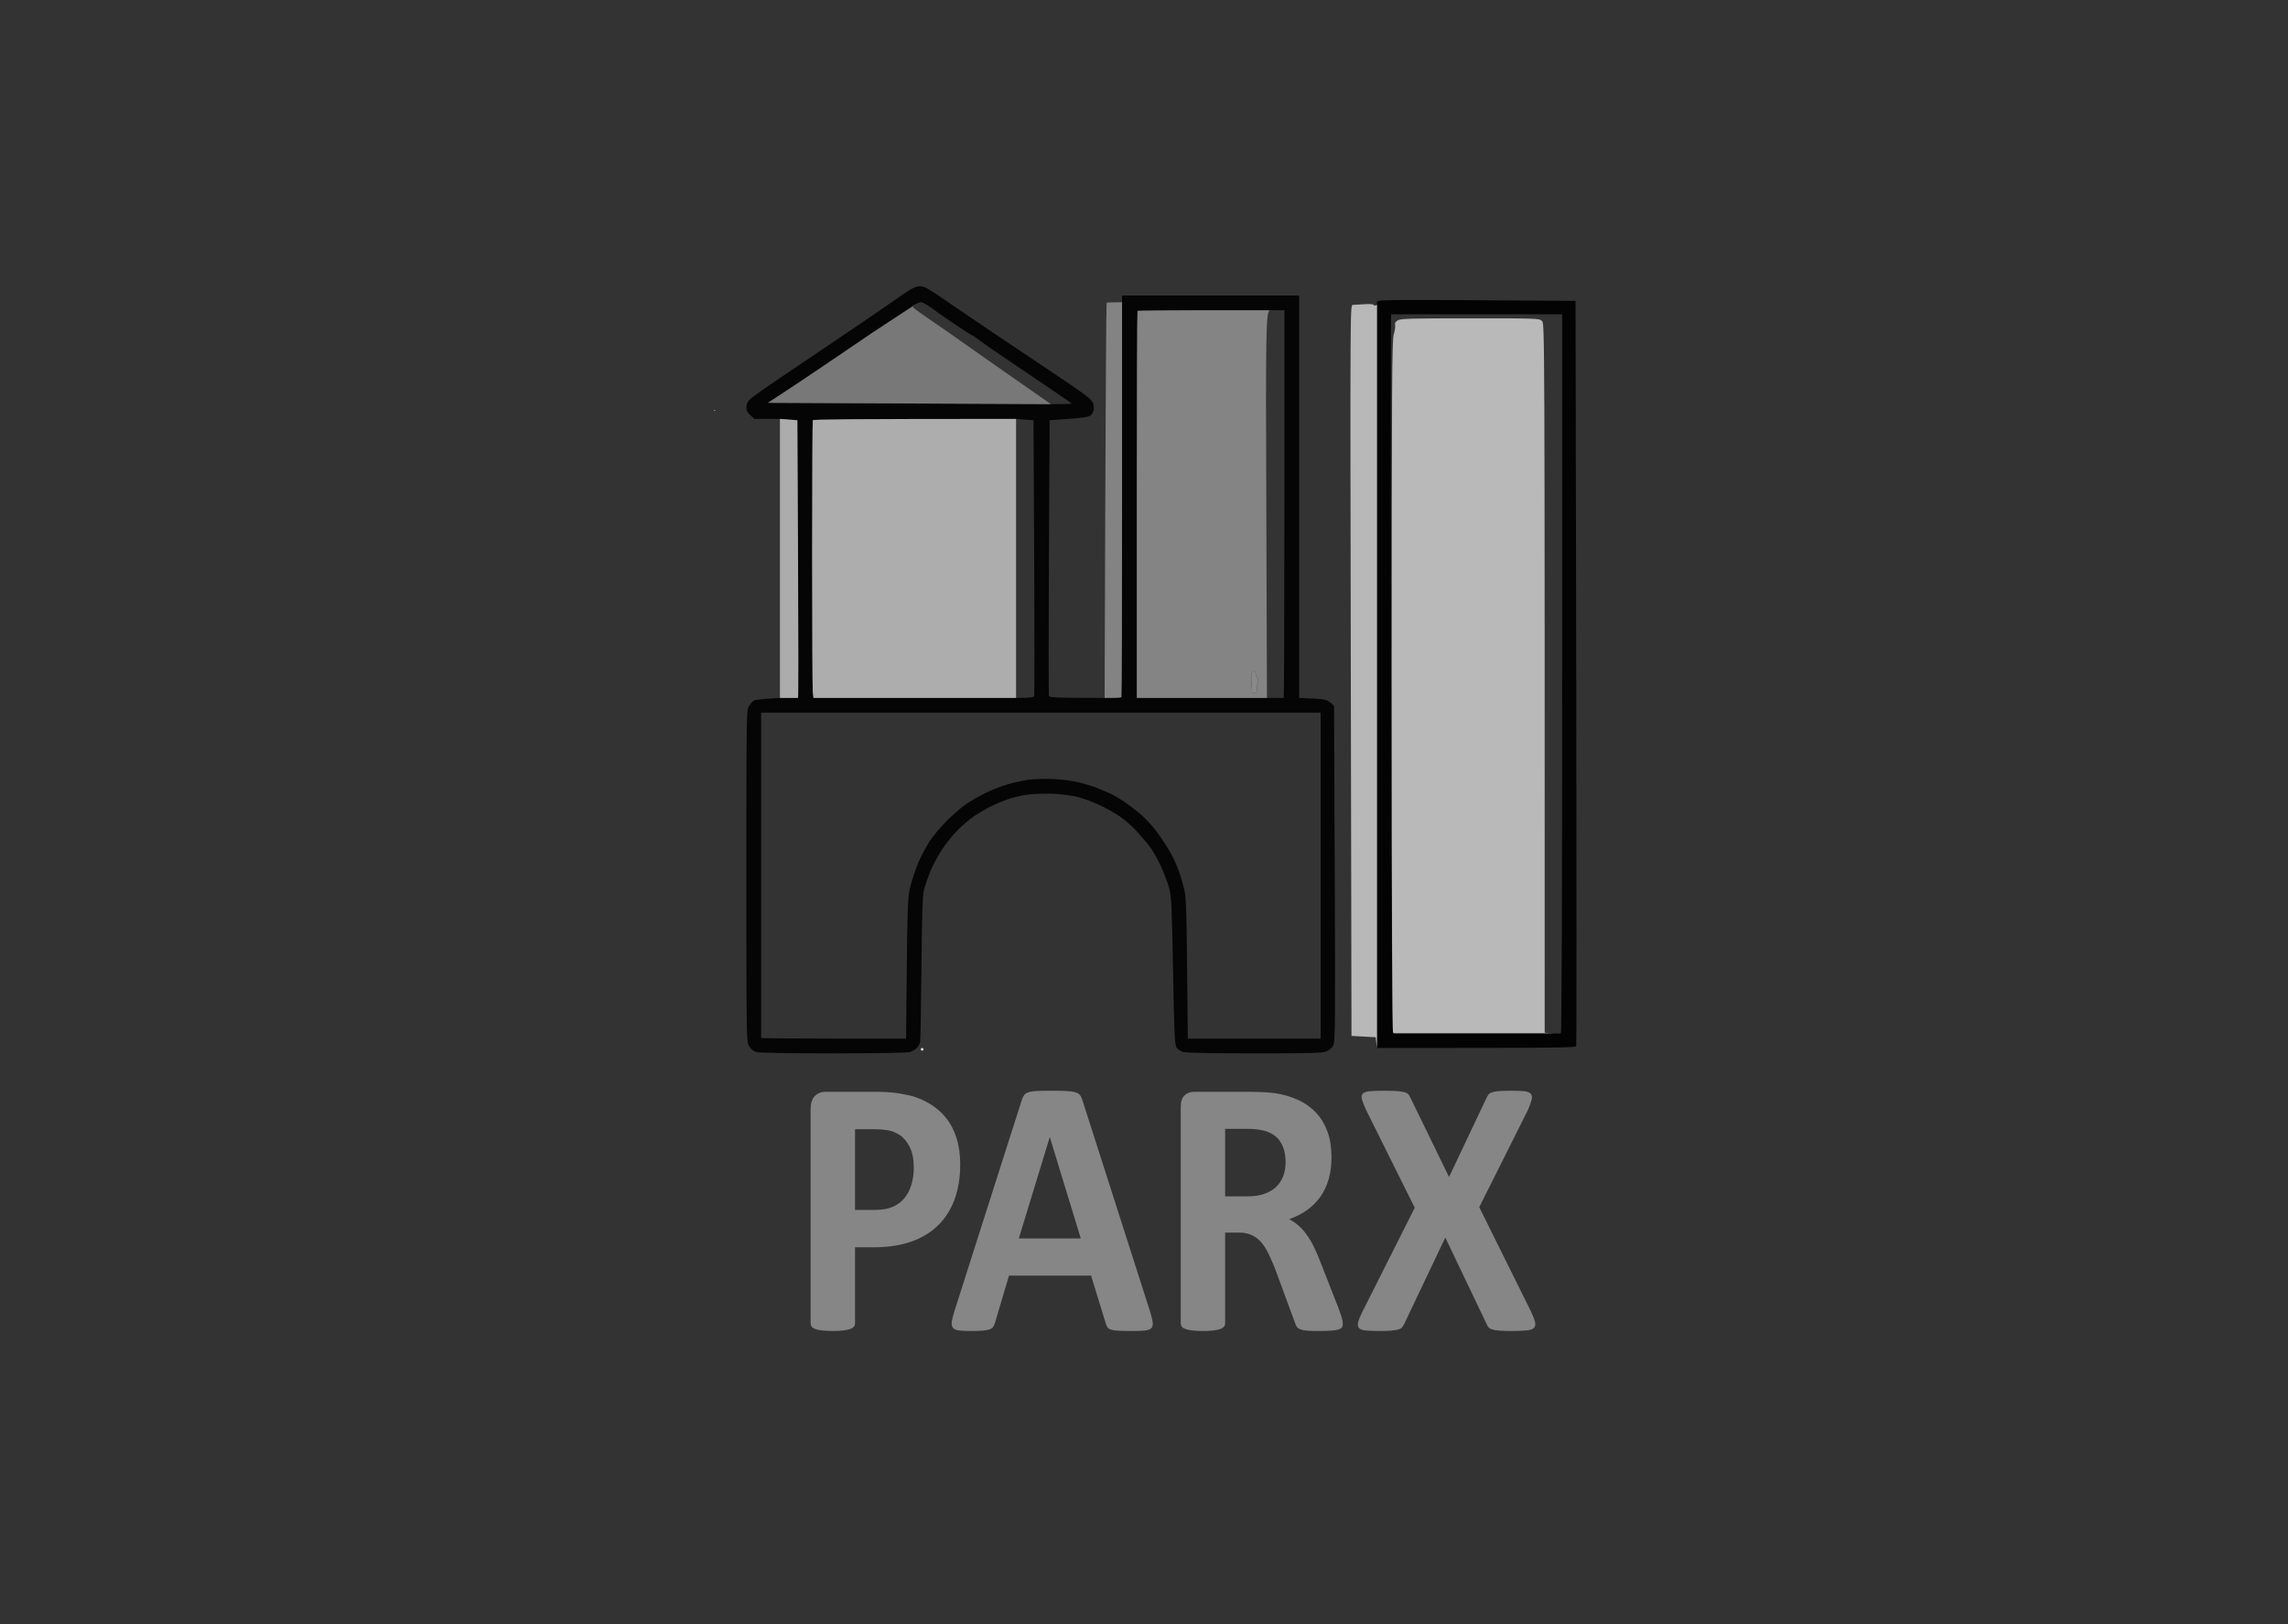 <?xml version="1.0" encoding="UTF-8" standalone="no"?><!DOCTYPE svg PUBLIC "-//W3C//DTD SVG 1.1//EN" "http://www.w3.org/Graphics/SVG/1.1/DTD/svg11.dtd"><svg width="100%" height="100%" viewBox="0 0 100 71" version="1.1" xmlns="http://www.w3.org/2000/svg" xmlns:xlink="http://www.w3.org/1999/xlink" xml:space="preserve" xmlns:serif="http://www.serif.com/" style="fill-rule:evenodd;clip-rule:evenodd;stroke-linejoin:round;stroke-miterlimit:2;"><rect x="0" y="0" width="100" height="71" fill="#333333" stroke="none"/><rect id="Parx-logo" x="0" y="0" width="100" height="70.699" style="fill:none;"/><path d="M48.279,30.512c0.545,-0 0.717,-0.014 0.733,-0.03c0.016,-0.015 0.029,-3.908 0.029,-8.649l0,-8.914l7.741,0l-0,17.593l0.615,0.029c0.559,0.026 0.63,0.043 0.909,0.323l0.03,7.33c0.026,6.438 0.019,7.351 -0.059,7.506c-0.05,0.099 -0.177,0.214 -0.293,0.264c-0.174,0.074 -0.662,0.088 -3.137,0.088c-1.779,-0 -3.013,-0.023 -3.138,-0.059c-0.113,-0.032 -0.244,-0.124 -0.293,-0.205c-0.073,-0.122 -0.098,-0.681 -0.146,-3.343c-0.054,-2.897 -0.07,-3.237 -0.176,-3.636c-0.065,-0.241 -0.236,-0.69 -0.382,-0.997c-0.145,-0.306 -0.369,-0.689 -0.498,-0.85c-0.129,-0.161 -0.38,-0.451 -0.557,-0.645c-0.177,-0.193 -0.494,-0.47 -0.704,-0.616c-0.209,-0.145 -0.605,-0.369 -0.879,-0.498c-0.275,-0.129 -0.697,-0.287 -0.939,-0.352c-0.241,-0.064 -0.717,-0.131 -1.055,-0.146c-0.339,-0.016 -0.84,-0.003 -1.114,0.029c-0.275,0.032 -0.684,0.124 -0.909,0.205c-0.226,0.081 -0.569,0.226 -0.763,0.323c-0.193,0.096 -0.51,0.281 -0.703,0.41c-0.194,0.129 -0.524,0.406 -0.733,0.616c-0.21,0.21 -0.527,0.606 -0.704,0.879c-0.177,0.274 -0.402,0.697 -0.499,0.939c-0.096,0.241 -0.215,0.585 -0.263,0.762c-0.071,0.26 -0.094,0.92 -0.118,3.431c-0.016,1.709 -0.043,3.173 -0.058,3.254c-0.016,0.081 -0.082,0.199 -0.147,0.264c-0.064,0.064 -0.196,0.144 -0.293,0.176c-0.109,0.036 -1.388,0.059 -3.343,0.059c-1.935,-0 -3.246,-0.023 -3.372,-0.059c-0.14,-0.04 -0.242,-0.124 -0.322,-0.264c-0.116,-0.202 -0.117,-0.313 -0.117,-7.447c-0,-7.145 0.001,-7.245 0.117,-7.418c0.064,-0.097 0.157,-0.203 0.205,-0.235c0.048,-0.032 0.326,-0.072 1.144,-0.117l0.791,-0c0.017,-0 0.017,-2.731 0,-6.07l-0.029,-6.069c-0.591,-0.046 -0.762,-0.059 -0.762,-0.059l-1.115,0c-0.31,-0.258 -0.351,-0.342 -0.351,-0.498c-0,-0.141 0.046,-0.252 0.146,-0.352c0.081,-0.081 0.675,-0.503 1.32,-0.938c0.645,-0.436 1.779,-1.201 2.521,-1.701c0.742,-0.5 1.653,-1.12 2.023,-1.378c0.371,-0.258 0.675,-0.469 0.675,-0.469c-0,-0 0.158,-0.106 0.352,-0.235c0.242,-0.161 0.415,-0.234 0.557,-0.234c0.164,-0 0.375,0.117 1.055,0.586c0.468,0.323 1.576,1.075 2.463,1.672c0.887,0.597 2.088,1.401 2.668,1.788c0.581,0.387 1.135,0.783 1.232,0.88c0.128,0.128 0.176,0.231 0.176,0.381c-0,0.127 -0.045,0.25 -0.118,0.322c-0.099,0.1 -0.243,0.126 -1.817,0.235l-0.03,5.981c-0.016,3.29 -0.016,6.022 0,6.07c0.025,0.074 0.215,0.088 2.434,0.088Zm-8.327,-17.182c-0.045,-0 -0.059,0.013 -0.059,0.029l0,0.029c-1.318,0.864 -1.74,1.141 -1.788,1.173c-0.048,0.033 -0.299,0.204 -0.558,0.381c-0.258,0.178 -1.036,0.706 -1.729,1.173c-0.694,0.468 -1.485,0.995 -1.76,1.173l-0.498,0.323c9.589,0.045 12.373,0.058 12.373,0.058c0.727,0 0.925,-0.013 0.909,-0.029c-0.016,-0.016 -0.399,-0.28 -0.85,-0.586c-0.452,-0.307 -1.23,-0.834 -1.73,-1.173c-0.5,-0.339 -0.909,-0.616 -0.909,-0.616c-0.446,-0.311 -0.821,-0.586 -0.821,-0.586c-0.045,-0 -0.388,-0.224 -0.792,-0.499c-0.403,-0.274 -0.733,-0.498 -0.733,-0.498c-0.454,-0.364 -0.671,-0.452 -0.735,-0.469c-0.081,-0.023 -0.32,0.117 -0.32,0.117Zm14.66,0.234c-3.772,0 -4.881,0.013 -4.896,0.03c-0.016,0.016 -0.03,3.829 -0.03,8.473l0,8.445l6.421,-0c0.016,-0 0.03,-3.813 0.03,-8.474l-0,-8.474l-1.525,0Zm-10.203,16.948c0.667,-0 0.769,-0.022 0.791,-0.088c0.016,-0.048 0.016,-2.78 0,-6.07l-0.029,-5.981c-0.591,-0.046 -0.762,-0.059 -0.762,-0.059c-7.321,0 -8.865,0.021 -8.885,0.059c-0.016,0.032 -0.029,2.671 -0.029,5.864c0,3.193 0.013,5.911 0.029,6.04l0.03,0.235l8.855,-0Zm-11.142,0.645l-0,14.22c-0,0.016 1.425,0.03 3.166,0.03l3.167,-0c0.059,-6.13 0.06,-6.163 0.205,-6.715c0.081,-0.307 0.239,-0.768 0.352,-1.026c0.113,-0.258 0.324,-0.654 0.469,-0.88c0.146,-0.225 0.488,-0.634 0.762,-0.909c0.275,-0.274 0.657,-0.604 0.851,-0.733c0.193,-0.129 0.563,-0.34 0.821,-0.469c0.258,-0.129 0.693,-0.3 0.967,-0.381c0.275,-0.081 0.697,-0.173 0.939,-0.205c0.241,-0.032 0.73,-0.045 1.084,-0.03c0.355,0.016 0.857,0.083 1.115,0.147c0.258,0.065 0.601,0.17 0.762,0.235c0.161,0.064 0.412,0.17 0.557,0.234c0.145,0.065 0.422,0.223 0.616,0.352c0.193,0.129 0.51,0.367 0.703,0.528c0.194,0.161 0.498,0.478 0.675,0.703c0.177,0.226 0.454,0.636 0.616,0.909c0.161,0.274 0.358,0.697 0.439,0.939c0.081,0.241 0.187,0.611 0.235,0.821c0.07,0.302 0.094,1.009 0.117,3.43l0.03,3.05l5.805,-0l0,-14.25l-24.453,-0Z" style="fill:#050505;"/><path d="M60.183,45.817l-0,-32.604c-0,-0.117 0.029,-0.118 8.679,-0.059l0.029,16.243c0.016,8.934 0.016,16.283 0,16.332c-0.026,0.077 -0.563,0.088 -8.708,0.088Zm0.704,-0.645l7.33,-0c0.045,-0 0.058,-7.072 0.058,-15.716l0,-15.716l-7.476,0c-0.016,0 -0.016,7.072 -0,15.716c0.019,10.419 0.049,15.716 0.088,15.716Z" style="fill:#030303;"/><path d="M49.041,13.213l0,8.62c0,4.741 -0.013,8.634 -0.029,8.649c-0.016,0.016 -0.188,0.03 -0.733,0.03c-0,-0 0.013,-3.879 0.029,-8.621c0.016,-4.741 0.043,-8.633 0.059,-8.649c0.016,-0.017 0.175,-0.029 0.674,-0.029Z" style="fill:#838383;"/><path d="M60.183,13.33l-0,32.487c-0,-0 -0.014,-0.106 -0.059,-0.469l-1.055,-0.059l-0.03,-15.979c-0.029,-15.951 -0.029,-15.98 0.088,-15.98c0.065,-0 0.289,-0.013 0.499,-0.029c0.226,-0.018 0.393,-0.006 0.41,0.029c0.016,0.032 0.056,0.046 0.147,-0Z" style="fill:#b8b8b8;"/><path d="M39.893,13.388c0,0 0.014,0.027 0.029,0.059c0.016,0.032 0.399,0.31 0.851,0.616c0.451,0.306 1.058,0.729 1.348,0.938c0.291,0.209 0.739,0.526 0.997,0.704c0.236,0.162 0.873,0.605 2.367,1.651c0.142,0.099 0.291,0.203 0.448,0.313c0,0 -2.784,-0.013 -12.373,-0.058l0.498,-0.323c0.275,-0.178 1.066,-0.705 1.76,-1.173c0.693,-0.467 1.471,-0.995 1.729,-1.173c0.259,-0.177 0.51,-0.348 0.558,-0.381c0.048,-0.032 0.47,-0.309 1.788,-1.173Z" style="fill:#787878;"/><path d="M55.374,30.512l-5.688,-0l0,-8.445c0,-4.644 0.014,-8.457 0.03,-8.473c0.015,-0.017 1.124,-0.03 4.896,-0.03l0.88,0c-0.166,0.111 -0.173,1.096 -0.147,8.533l0.029,8.415Zm-0.469,-0.939c-0.055,-0.276 -0.068,-0.283 -0.146,-0.205c-0.068,0.068 -0.082,0.183 -0.059,0.499l0.029,0.41c0.045,0.045 0.098,0.032 0.147,0c0.05,-0.033 0.076,-0.109 0.059,-0.176c-0.016,-0.064 -0.003,-0.17 0.029,-0.234c0.039,-0.078 0.039,-0.147 -0,-0.206l-0.059,-0.088Z" style="fill:#848484;"/><path d="M67.513,45.113l0,0.03c0,0.015 0.158,0.029 0.704,0.029l-7.272,-0c0,-0 -0.026,-0.014 -0.058,-0.029c-0.039,-0.02 -0.059,-5.122 -0.059,-15.13c0,-13.253 0.011,-15.136 0.088,-15.393c0.049,-0.161 0.074,-0.346 0.059,-0.411c-0.021,-0.081 0.015,-0.144 0.117,-0.205c0.125,-0.075 0.586,-0.088 3.167,-0.088c2.942,0 3.022,0.003 3.137,0.118c0.116,0.116 0.117,0.195 0.117,31.079Z" style="fill:#b9b9b9;"/><path d="M31.214,17.933c0,-0.016 0.013,-0.016 0.03,0c0.016,0.017 0.016,0.029 -0,0.029c-0.017,0 -0.03,-0.012 -0.03,-0.029Z" style="fill:#fefefe;"/><path d="M34.088,18.314c-0,0 0.171,0.013 0.762,0.059l0.029,6.069c0.017,3.339 0.017,6.07 0,6.07l-0.791,-0l-0,-12.198Z" style="fill:#acacac;"/><path d="M44.409,18.314l-0,12.198l-8.855,-0l-0.03,-0.235c-0.016,-0.129 -0.029,-2.847 -0.029,-6.04c0,-3.193 0.013,-5.832 0.029,-5.864c0.02,-0.038 1.564,-0.059 8.885,-0.059Z" style="fill:#adadad;"/><path d="M54.905,29.573c0,0 0.027,0.04 0.059,0.088c0.039,0.059 0.039,0.128 -0,0.206c-0.032,0.064 -0.045,0.17 -0.029,0.234c0.017,0.067 -0.009,0.143 -0.059,0.176c-0.049,0.032 -0.102,0.045 -0.147,0c0,0 -0.013,-0.185 -0.029,-0.41c-0.023,-0.316 -0.009,-0.431 0.059,-0.499c0.078,-0.078 0.091,-0.071 0.146,0.205Z" style="fill:#898989;"/><path d="M40.245,45.876c-0,-0.033 0.026,-0.059 0.059,-0.059c0.032,-0 0.058,0.026 0.058,0.059c0,0.032 -0.026,0.058 -0.058,0.058c-0.033,0 -0.059,-0.026 -0.059,-0.058Z" style="fill:#e2e2e2;"/><g><path d="M41.968,50.895c-0,0.585 -0.084,1.102 -0.251,1.553c-0.168,0.45 -0.411,0.829 -0.731,1.138c-0.32,0.308 -0.712,0.543 -1.177,0.703c-0.465,0.161 -1.012,0.242 -1.642,0.242l-0.797,-0l0,3.321c0,0.054 -0.016,0.102 -0.048,0.145c-0.032,0.043 -0.085,0.078 -0.159,0.105c-0.073,0.027 -0.172,0.048 -0.295,0.064c-0.123,0.016 -0.28,0.024 -0.472,0.024c-0.187,0 -0.343,-0.008 -0.469,-0.024c-0.125,-0.016 -0.225,-0.037 -0.299,-0.064c-0.073,-0.027 -0.125,-0.062 -0.155,-0.105c-0.029,-0.043 -0.044,-0.091 -0.044,-0.145l0,-9.362c0,-0.252 0.06,-0.441 0.181,-0.567c0.121,-0.126 0.279,-0.189 0.476,-0.189l2.251,0c0.226,0 0.441,0.01 0.645,0.029c0.205,0.018 0.449,0.059 0.735,0.12c0.285,0.062 0.574,0.176 0.867,0.342c0.293,0.166 0.542,0.377 0.749,0.631c0.207,0.255 0.364,0.553 0.472,0.893c0.108,0.341 0.163,0.723 0.163,1.146Zm-2.03,0.153c0,-0.364 -0.059,-0.665 -0.177,-0.901c-0.118,-0.236 -0.263,-0.41 -0.435,-0.522c-0.173,-0.113 -0.353,-0.184 -0.543,-0.214c-0.189,-0.029 -0.385,-0.044 -0.586,-0.044l-0.827,0l0,3.531l0.871,0c0.31,0 0.569,-0.046 0.778,-0.137c0.209,-0.091 0.38,-0.218 0.513,-0.382c0.133,-0.163 0.234,-0.359 0.303,-0.587c0.069,-0.228 0.103,-0.476 0.103,-0.744Z" style="fill:#868686;fill-rule:nonzero;"/><path d="M50.27,57.354c0.059,0.193 0.096,0.346 0.11,0.458c0.015,0.113 -0.005,0.197 -0.059,0.254c-0.054,0.056 -0.15,0.091 -0.288,0.104c-0.137,0.014 -0.327,0.02 -0.568,0.02c-0.251,0 -0.446,-0.004 -0.586,-0.012c-0.141,-0.008 -0.248,-0.024 -0.321,-0.048c-0.074,-0.024 -0.126,-0.058 -0.155,-0.101c-0.03,-0.042 -0.055,-0.099 -0.074,-0.169l-0.642,-2.091l-3.587,0l-0.605,2.035c-0.02,0.075 -0.045,0.138 -0.077,0.189c-0.032,0.051 -0.084,0.091 -0.155,0.121c-0.072,0.029 -0.173,0.049 -0.303,0.06c-0.13,0.011 -0.301,0.016 -0.513,0.016c-0.226,0 -0.403,-0.008 -0.531,-0.024c-0.128,-0.016 -0.217,-0.055 -0.266,-0.116c-0.049,-0.062 -0.066,-0.149 -0.051,-0.262c0.014,-0.112 0.051,-0.263 0.11,-0.45l2.945,-9.234c0.029,-0.091 0.064,-0.164 0.103,-0.221c0.039,-0.056 0.102,-0.099 0.188,-0.128c0.086,-0.03 0.206,-0.049 0.358,-0.057c0.153,-0.008 0.354,-0.012 0.605,-0.012c0.291,0 0.522,0.004 0.694,0.012c0.172,0.008 0.306,0.027 0.402,0.057c0.096,0.029 0.165,0.073 0.207,0.132c0.042,0.059 0.077,0.14 0.107,0.242l2.952,9.225Zm-4.384,-7.633l-0.007,0l-1.351,4.424l2.709,-0l-1.351,-4.424Z" style="fill:#868686;fill-rule:nonzero;"/><path d="M58.69,57.869c-0,0.059 -0.01,0.108 -0.03,0.148c-0.019,0.041 -0.066,0.074 -0.14,0.101c-0.074,0.027 -0.182,0.045 -0.325,0.056c-0.142,0.011 -0.337,0.016 -0.583,0.016c-0.206,0 -0.371,-0.005 -0.494,-0.016c-0.123,-0.011 -0.22,-0.031 -0.292,-0.06c-0.071,-0.03 -0.121,-0.067 -0.151,-0.113c-0.029,-0.045 -0.054,-0.1 -0.074,-0.165l-0.856,-2.324c-0.103,-0.263 -0.204,-0.496 -0.302,-0.7c-0.099,-0.204 -0.208,-0.374 -0.329,-0.511c-0.12,-0.136 -0.259,-0.239 -0.417,-0.309c-0.157,-0.07 -0.339,-0.105 -0.546,-0.105l-0.605,0l0,3.965c0,0.054 -0.016,0.102 -0.048,0.145c-0.032,0.043 -0.085,0.078 -0.158,0.105c-0.074,0.027 -0.173,0.048 -0.296,0.064c-0.123,0.016 -0.28,0.024 -0.472,0.024c-0.187,0 -0.343,-0.008 -0.469,-0.024c-0.125,-0.016 -0.225,-0.037 -0.298,-0.064c-0.074,-0.027 -0.126,-0.062 -0.155,-0.105c-0.03,-0.043 -0.045,-0.091 -0.045,-0.145l0,-9.45c0,-0.236 0.056,-0.406 0.166,-0.511c0.111,-0.104 0.248,-0.157 0.41,-0.157l2.472,0c0.251,0 0.458,0.006 0.62,0.017c0.162,0.01 0.31,0.024 0.443,0.04c0.383,0.059 0.729,0.161 1.037,0.305c0.307,0.145 0.568,0.334 0.782,0.567c0.214,0.234 0.377,0.51 0.491,0.829c0.113,0.319 0.169,0.685 0.169,1.098c0,0.348 -0.04,0.666 -0.121,0.953c-0.082,0.287 -0.201,0.543 -0.358,0.768c-0.158,0.225 -0.352,0.421 -0.583,0.587c-0.232,0.166 -0.495,0.3 -0.79,0.402c0.143,0.075 0.277,0.166 0.402,0.274c0.126,0.107 0.244,0.237 0.354,0.39c0.111,0.153 0.216,0.327 0.314,0.522c0.098,0.196 0.194,0.417 0.288,0.664l0.804,2.051c0.074,0.204 0.123,0.353 0.148,0.446c0.024,0.094 0.037,0.168 0.037,0.222Zm-2.502,-7.062c0,-0.343 -0.071,-0.633 -0.214,-0.869c-0.143,-0.236 -0.376,-0.402 -0.701,-0.498c-0.098,-0.027 -0.21,-0.049 -0.336,-0.065c-0.125,-0.016 -0.299,-0.024 -0.52,-0.024l-0.871,0l0,2.952l0.989,-0c0.276,-0 0.517,-0.036 0.723,-0.109c0.207,-0.072 0.379,-0.174 0.517,-0.305c0.138,-0.132 0.241,-0.289 0.31,-0.471c0.069,-0.182 0.103,-0.386 0.103,-0.611Z" style="fill:#868686;fill-rule:nonzero;"/><path d="M66.918,57.346c0.089,0.187 0.146,0.338 0.173,0.45c0.027,0.113 0.011,0.199 -0.048,0.258c-0.059,0.059 -0.166,0.096 -0.321,0.112c-0.155,0.016 -0.37,0.024 -0.645,0.024c-0.232,0 -0.414,-0.005 -0.546,-0.016c-0.133,-0.011 -0.238,-0.028 -0.314,-0.052c-0.076,-0.024 -0.132,-0.058 -0.166,-0.101c-0.034,-0.043 -0.064,-0.096 -0.089,-0.161l-1.793,-3.756l-1.786,3.756c-0.029,0.065 -0.061,0.118 -0.096,0.161c-0.034,0.043 -0.089,0.077 -0.166,0.101c-0.076,0.024 -0.182,0.041 -0.317,0.052c-0.135,0.011 -0.314,0.016 -0.535,0.016c-0.256,0 -0.454,-0.008 -0.594,-0.024c-0.14,-0.016 -0.235,-0.053 -0.284,-0.112c-0.049,-0.059 -0.059,-0.145 -0.03,-0.258c0.03,-0.112 0.091,-0.263 0.185,-0.45l2.287,-4.545l-2.125,-4.27c-0.088,-0.193 -0.149,-0.348 -0.181,-0.463c-0.032,-0.115 -0.019,-0.201 0.037,-0.257c0.057,-0.056 0.161,-0.091 0.314,-0.105c0.152,-0.013 0.369,-0.02 0.649,-0.02c0.231,0 0.415,0.006 0.55,0.016c0.135,0.011 0.242,0.028 0.321,0.053c0.079,0.024 0.134,0.057 0.166,0.1c0.032,0.043 0.063,0.097 0.092,0.161l1.676,3.442l1.63,-3.442c0.03,-0.064 0.061,-0.118 0.093,-0.161c0.032,-0.043 0.083,-0.076 0.155,-0.1c0.071,-0.025 0.169,-0.042 0.295,-0.053c0.125,-0.01 0.299,-0.016 0.52,-0.016c0.246,0 0.44,0.007 0.583,0.02c0.143,0.014 0.241,0.05 0.295,0.109c0.054,0.059 0.068,0.145 0.041,0.257c-0.027,0.113 -0.083,0.266 -0.166,0.459l-2.126,4.246l2.266,4.569Z" style="fill:#868686;fill-rule:nonzero;"/></g></svg>